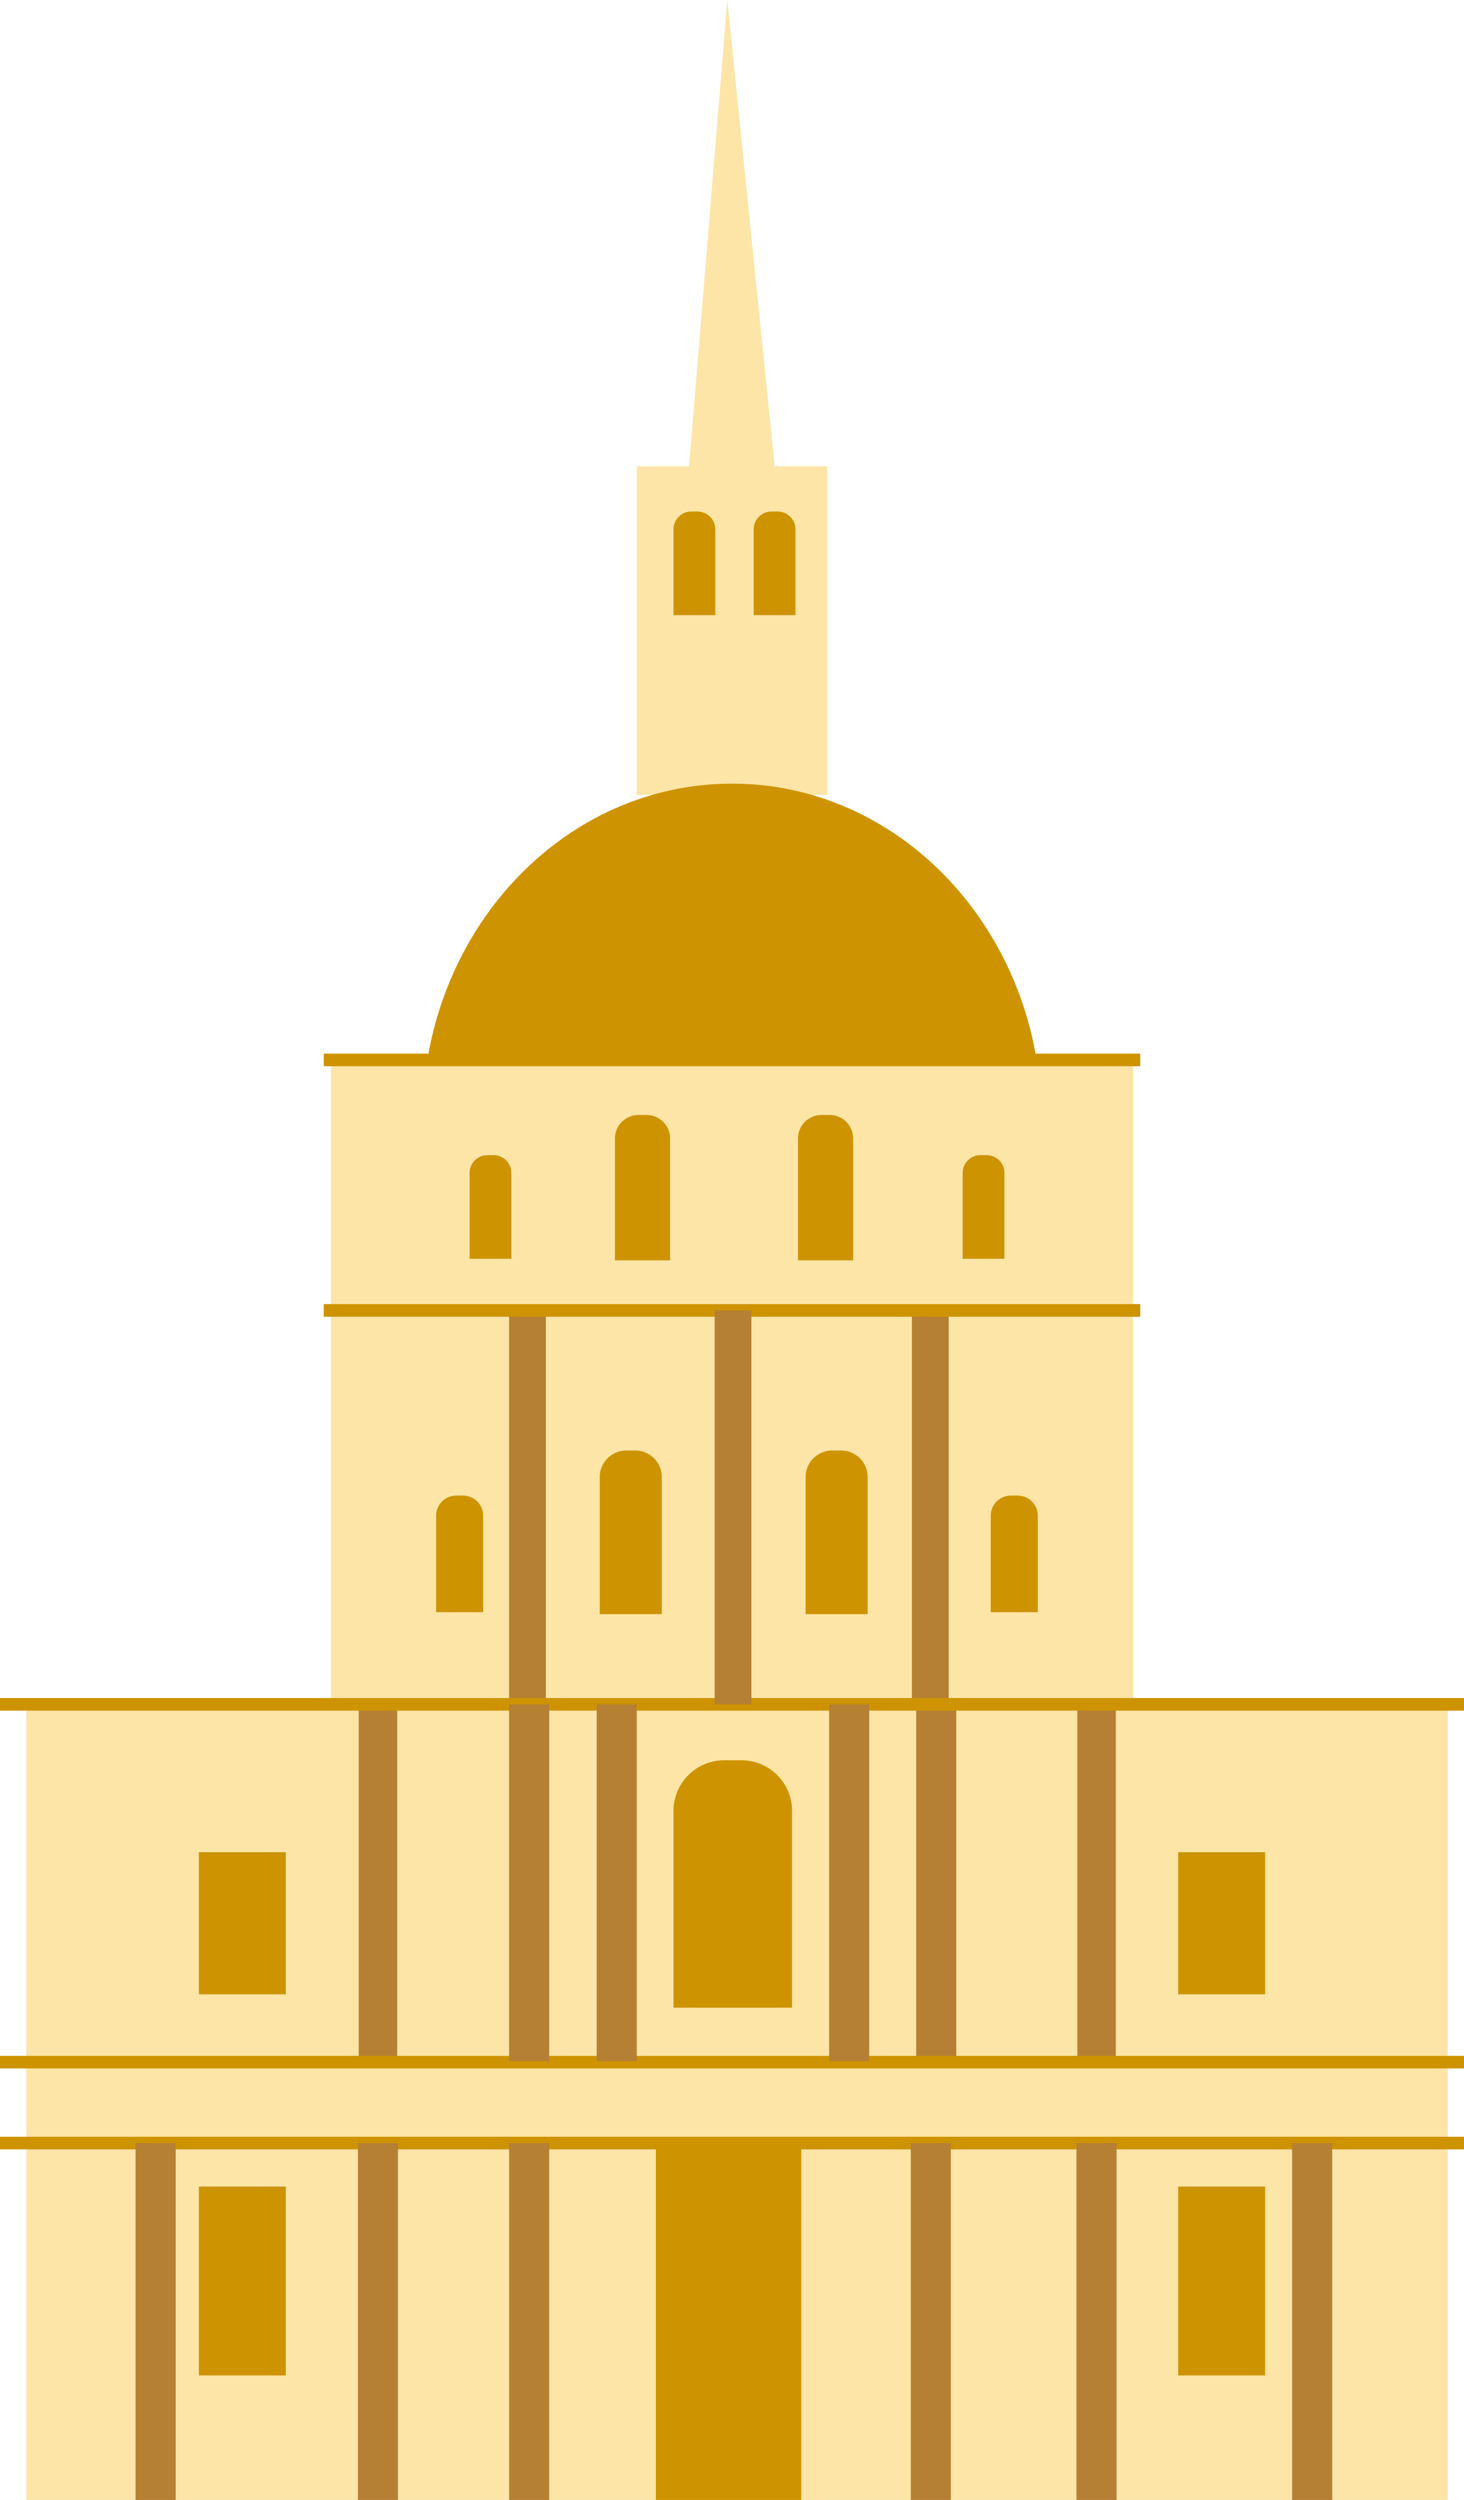 <svg xmlns="http://www.w3.org/2000/svg" id="Calque_2" data-name="Calque 2" viewBox="0 0 232.26 396.51"><defs><style>      .cls-1 {        fill: #b58033;      }      .cls-1, .cls-2, .cls-3 {        stroke-width: 0px;      }      .cls-2 {        fill: #fce5a7;      }      .cls-4 {        fill: none;        stroke: #ce9300;        stroke-miterlimit: 10;        stroke-width: 2px;      }      .cls-3 {        fill: #ce9300;      }    </style></defs><g id="Calque_1-2" data-name="Calque 1"><g><g><rect class="cls-2" x="101.02" y="73.97" width="30.23" height="52.1"></rect><g><path class="cls-2" d="M116.13,224.25c-26.11,0-47.45-22.1-49.01-49.98-.06,1.08-.1,2.16-.1,3.26,0,29.41,21.99,53.24,49.11,53.24s49.11-23.84,49.11-53.24c0-1.1-.04-2.18-.1-3.26-1.56,27.89-22.9,49.98-49.01,49.98Z"></path><path class="cls-3" d="M116.13,224.25c26.11,0,47.45-22.1,49.01-49.98-1.56-27.88-22.9-49.98-49.01-49.98s-47.45,22.1-49.01,49.98c1.56,27.89,22.9,49.98,49.01,49.98Z"></path></g><rect class="cls-2" x="52.5" y="167.83" width="127.26" height="103.4"></rect><rect class="cls-2" x="4.18" y="271.23" width="225.5" height="125.28"></rect><polyline class="cls-2" points="108.63 82.32 115.39 0 123.75 82.32"></polyline></g><g><rect class="cls-1" x="80.77" y="207.84" width="5.83" height="62.49"></rect><rect class="cls-1" x="144.67" y="207.84" width="5.83" height="62.49"></rect><rect class="cls-1" x="145.35" y="270.32" width="6.36" height="56.59"></rect><rect class="cls-1" x="170.92" y="270.32" width="6.1" height="56.59"></rect><rect class="cls-1" x="56.91" y="270.32" width="6.1" height="56.59"></rect><line class="cls-4" x1="232.26" y1="339.9" y2="339.9"></line><line class="cls-4" x1="232.26" y1="327.07" y2="327.07"></line><line class="cls-4" x1="232.26" y1="270.32" y2="270.32"></line><line class="cls-4" x1="180.9" y1="207.84" x2="51.36" y2="207.84"></line><line class="cls-4" x1="180.9" y1="168.11" x2="51.36" y2="168.11"></line><rect class="cls-1" x="131.54" y="270.32" width="6.36" height="56.59"></rect><rect class="cls-1" x="144.49" y="339.9" width="6.36" height="56.61"></rect><rect class="cls-1" x="94.66" y="270.32" width="6.36" height="56.59"></rect><rect class="cls-1" x="80.77" y="270.32" width="6.36" height="56.59"></rect><rect class="cls-1" x="80.77" y="339.9" width="6.36" height="56.61"></rect><rect class="cls-1" x="56.78" y="339.9" width="6.36" height="56.61"></rect><rect class="cls-1" x="21.51" y="339.9" width="6.36" height="56.61"></rect><rect class="cls-1" x="170.78" y="339.9" width="6.36" height="56.61"></rect><rect class="cls-1" x="204.99" y="339.9" width="6.36" height="56.61"></rect><rect class="cls-1" x="113.38" y="207.84" width="5.83" height="62.49"></rect></g><g><path class="cls-3" d="M101.3,176.84h1.28c2.06,0,3.73,1.67,3.73,3.73v19.33h-8.75v-19.33c0-2.06,1.67-3.73,3.73-3.73Z"></path><path class="cls-3" d="M130.34,176.84h1.28c2.06,0,3.73,1.67,3.73,3.73v19.33h-8.75v-19.33c0-2.06,1.67-3.73,3.73-3.73Z"></path><path class="cls-3" d="M155.55,183.21h.97c1.56,0,2.83,1.27,2.83,2.83v13.61h-6.63v-13.61c0-1.56,1.27-2.83,2.83-2.83Z"></path><path class="cls-3" d="M122.4,81.13h.97c1.56,0,2.83,1.27,2.83,2.83v13.61h-6.63v-13.61c0-1.56,1.27-2.83,2.83-2.83Z"></path><path class="cls-3" d="M109.68,81.13h.97c1.56,0,2.83,1.27,2.83,2.83v13.61h-6.63v-13.61c0-1.56,1.27-2.83,2.83-2.83Z"></path><path class="cls-3" d="M77.33,183.21h.97c1.56,0,2.83,1.27,2.83,2.83v13.61h-6.63v-13.61c0-1.56,1.27-2.83,2.83-2.83Z"></path><path class="cls-3" d="M99.35,230.06h1.44c2.32,0,4.2,1.88,4.2,4.2v21.75h-9.84v-21.75c0-2.32,1.88-4.2,4.2-4.2Z"></path><path class="cls-3" d="M132.01,230.06h1.44c2.32,0,4.2,1.88,4.2,4.2v21.75h-9.84v-21.75c0-2.32,1.88-4.2,4.2-4.2Z"></path><path class="cls-3" d="M114.88,279.19h2.75c4.43,0,8.03,3.6,8.03,8.03v31.21h-18.81v-31.21c0-4.43,3.6-8.03,8.03-8.03Z"></path><path class="cls-3" d="M160.37,237.21h1.09c1.76,0,3.18,1.43,3.18,3.18v15.31h-7.46v-15.31c0-1.76,1.43-3.18,3.18-3.18Z"></path><path class="cls-3" d="M72.38,237.21h1.09c1.76,0,3.18,1.43,3.18,3.18v15.31h-7.46v-15.31c0-1.76,1.43-3.18,3.18-3.18Z"></path><rect class="cls-3" x="31.55" y="293.77" width="13.79" height="22.54"></rect><rect class="cls-3" x="31.55" y="346.8" width="13.79" height="29.96"></rect><rect class="cls-3" x="104.05" y="339.9" width="23.07" height="56.61"></rect><rect class="cls-3" x="186.92" y="293.77" width="13.79" height="22.54"></rect><rect class="cls-3" x="186.92" y="346.8" width="13.79" height="29.96"></rect></g></g></g></svg>